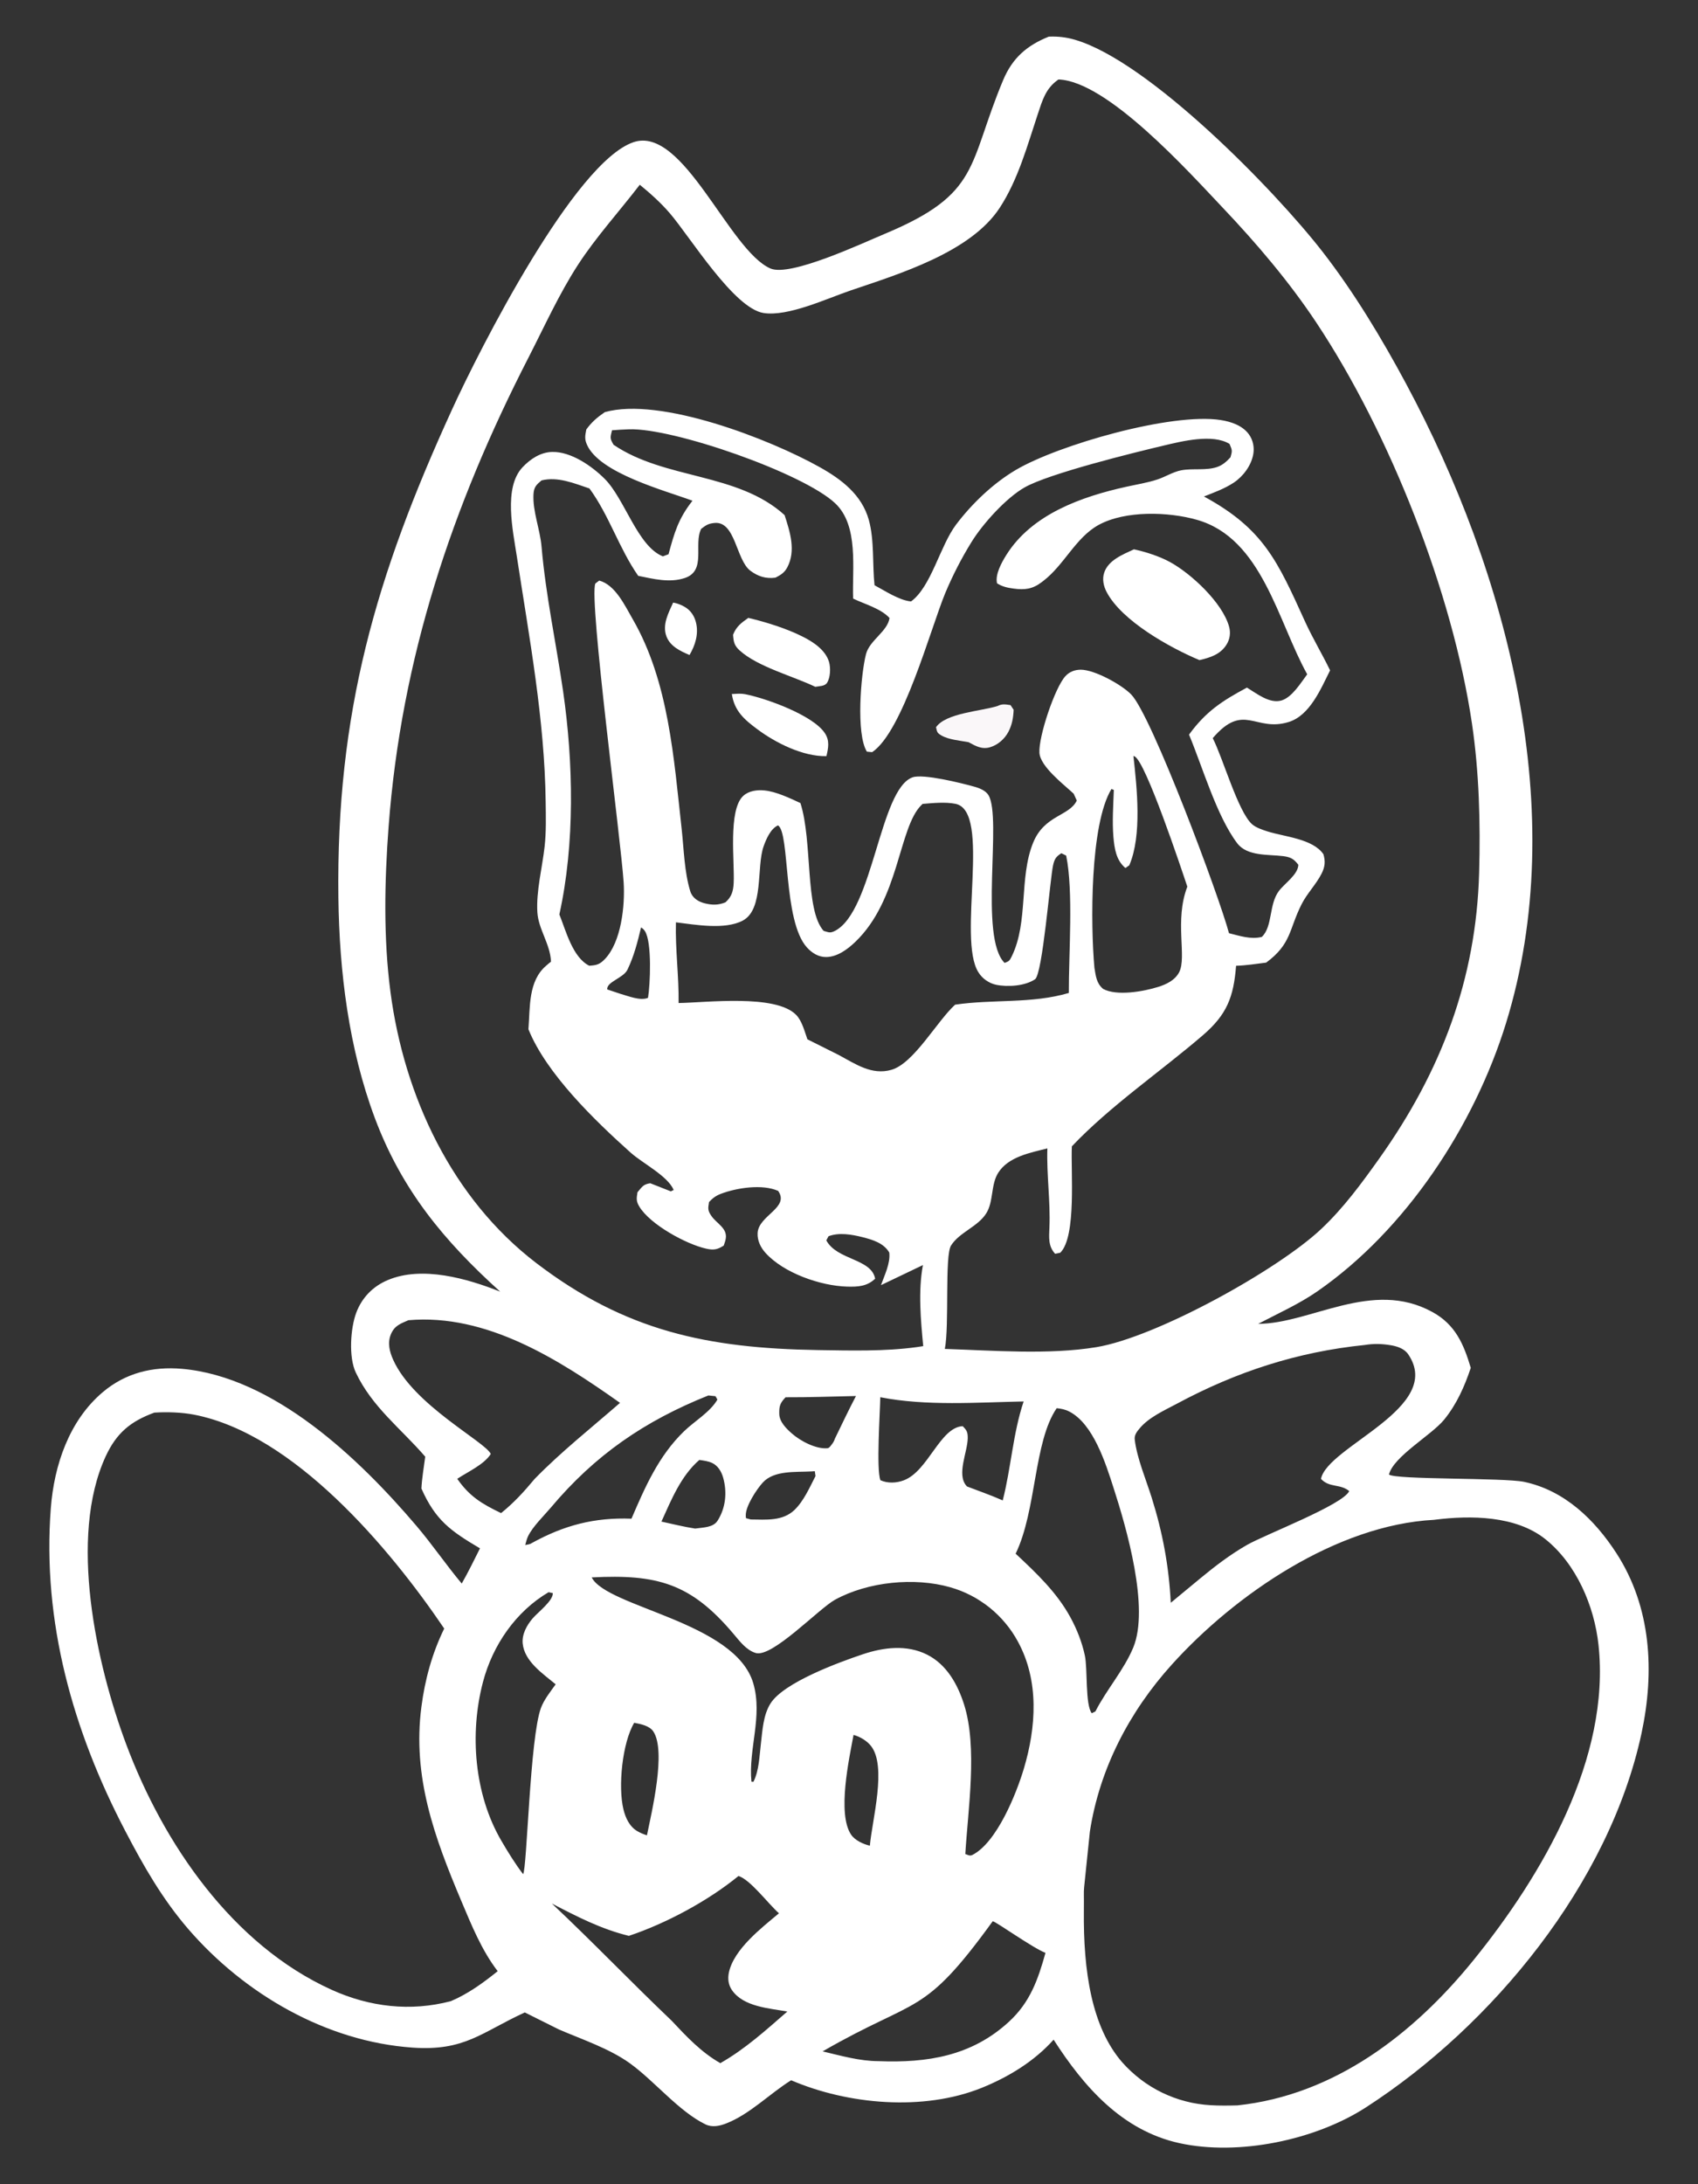 <svg width="28" height="36" viewBox="0 0 28 36" fill="none" xmlns="http://www.w3.org/2000/svg">
<rect x="0" y="0" width="28" height="36" fill="#333333" stroke="none"/>
<path d="M17.294 0.604C17.444 0.597 17.587 0.614 17.732 0.657C18.954 1.019 21.016 3.13 21.807 4.147C22.326 4.814 22.789 5.584 23.188 6.328C24.856 9.438 25.908 13.393 24.833 16.868C24.31 18.558 23.182 20.275 21.719 21.287C21.416 21.496 21.073 21.649 20.747 21.82C21.619 21.816 22.625 21.079 23.619 21.624C24 21.832 24.136 22.154 24.253 22.545C24.15 22.853 24.02 23.146 23.813 23.4C23.604 23.655 22.979 24.005 22.904 24.303C23.005 24.391 24.8 24.354 25.132 24.424C25.798 24.564 26.296 25.046 26.656 25.602C27.23 26.491 27.286 27.551 27.069 28.567C26.537 31.044 24.611 33.387 22.521 34.736C21.69 35.272 20.426 35.538 19.447 35.323C18.502 35.115 17.873 34.395 17.374 33.618C17.056 33.974 16.631 34.233 16.191 34.411C15.227 34.8 13.984 34.689 13.046 34.287C12.691 34.508 12.365 34.847 11.974 34.999C11.864 35.042 11.744 35.067 11.633 35.014C11.195 34.801 10.791 34.299 10.389 34.009C10.05 33.764 9.6 33.615 9.217 33.45L8.654 33.169C7.935 33.5 7.665 33.808 6.805 33.749C5.377 33.65 4.028 32.863 3.105 31.795C2.675 31.296 2.367 30.756 2.064 30.175C1.204 28.529 0.694 26.732 0.838 24.857C0.892 24.152 1.139 23.416 1.693 22.947C2.068 22.629 2.517 22.519 3 22.561C4.512 22.693 5.921 24.037 6.865 25.147C7.127 25.454 7.354 25.79 7.614 26.1C7.722 25.912 7.817 25.714 7.915 25.52C7.433 25.235 7.181 25.058 6.949 24.534C6.958 24.359 6.99 24.182 7.012 24.009C6.611 23.544 6.137 23.193 5.867 22.622C5.747 22.37 5.779 21.89 5.875 21.635C5.969 21.387 6.149 21.202 6.393 21.099C6.961 20.858 7.708 21.074 8.248 21.289C7.32 20.45 6.626 19.614 6.182 18.43C5.751 17.28 5.596 16.02 5.58 14.799C5.541 11.753 6.198 9.492 7.454 6.75C7.911 5.75 9.473 2.675 10.445 2.344C11.268 2.063 12.018 4.125 12.704 4.425C13.031 4.568 14.221 4.008 14.595 3.852C16.178 3.19 15.955 2.722 16.542 1.32C16.696 0.954 16.934 0.749 17.294 0.604ZM17.454 1.31C17.45 1.313 17.446 1.316 17.441 1.319C17.242 1.462 17.189 1.654 17.115 1.875C16.941 2.398 16.79 2.958 16.486 3.424C16.006 4.161 14.818 4.518 14.025 4.788C13.636 4.92 12.996 5.222 12.591 5.159C12.102 5.082 11.382 3.908 11.048 3.518C10.899 3.344 10.727 3.19 10.55 3.045C10.215 3.482 9.829 3.905 9.53 4.366C9.221 4.842 8.976 5.384 8.717 5.889C7.451 8.352 6.617 10.852 6.408 13.624C6.341 14.521 6.321 15.457 6.439 16.352C6.664 18.063 7.45 19.753 8.845 20.819C10.318 21.943 11.672 22.222 13.488 22.252C14.024 22.26 14.586 22.276 15.119 22.203C15.154 22.198 15.189 22.193 15.224 22.187C15.183 21.756 15.139 21.279 15.219 20.851L14.527 21.182C14.586 21.018 14.685 20.82 14.664 20.644C14.571 20.486 14.387 20.433 14.219 20.39C14.043 20.346 13.834 20.31 13.662 20.376L13.626 20.444C13.802 20.772 14.37 20.742 14.431 21.076C14.296 21.203 14.148 21.211 13.967 21.206C13.527 21.193 12.922 20.982 12.622 20.649C12.542 20.56 12.487 20.446 12.493 20.324C12.507 20.031 13.026 19.906 12.832 19.629C12.573 19.512 12.148 19.577 11.886 19.677C11.806 19.707 11.749 19.75 11.692 19.812C11.674 19.92 11.669 19.953 11.733 20.044C11.817 20.166 11.995 20.241 11.968 20.413C11.962 20.453 11.947 20.492 11.934 20.53C11.829 20.597 11.767 20.608 11.643 20.58C11.313 20.506 10.722 20.183 10.543 19.888C10.488 19.797 10.496 19.754 10.512 19.651C10.59 19.561 10.602 19.522 10.722 19.502L11.062 19.636L11.109 19.613C11.01 19.381 10.6 19.176 10.402 19C9.815 18.475 9.011 17.7 8.714 16.965C8.742 16.6 8.709 16.169 9.007 15.916C9.033 15.893 9.059 15.871 9.086 15.85C9.074 15.56 8.878 15.316 8.861 15.036C8.84 14.687 8.942 14.3 8.981 13.951C9.008 13.708 9.001 13.461 8.998 13.217C8.982 11.867 8.727 10.505 8.523 9.174C8.458 8.746 8.299 8.038 8.617 7.701C8.746 7.565 8.913 7.453 9.106 7.449C9.416 7.442 9.76 7.681 9.972 7.893C10.302 8.222 10.514 9.006 10.931 9.17L11.024 9.135C11.121 8.778 11.185 8.551 11.419 8.253C10.961 8.083 9.89 7.801 9.68 7.332C9.636 7.234 9.649 7.181 9.668 7.079C9.757 6.956 9.848 6.879 9.973 6.793C10.886 6.536 12.691 7.237 13.516 7.699C13.877 7.901 14.211 8.154 14.327 8.57C14.42 8.905 14.384 9.299 14.421 9.646C14.596 9.739 14.827 9.895 15.023 9.913C15.357 9.669 15.5 8.999 15.766 8.646C16.028 8.3 16.375 7.968 16.75 7.746C17.45 7.333 19.319 6.797 20.129 6.923C20.3 6.95 20.487 7.012 20.594 7.158C20.663 7.253 20.687 7.374 20.666 7.489C20.632 7.675 20.499 7.853 20.343 7.956C20.193 8.055 20.019 8.118 19.853 8.183C20.838 8.717 21.068 9.251 21.518 10.24C21.645 10.519 21.801 10.776 21.933 11.049C21.783 11.348 21.601 11.792 21.251 11.9C20.695 12.072 20.514 11.566 19.998 12.166C20.168 12.499 20.411 13.365 20.642 13.581C20.706 13.64 20.818 13.677 20.899 13.703C21.182 13.793 21.647 13.823 21.823 14.079C21.858 14.198 21.849 14.287 21.793 14.399C21.701 14.579 21.553 14.726 21.463 14.904C21.254 15.317 21.298 15.557 20.879 15.866C20.715 15.886 20.549 15.913 20.383 15.918C20.342 16.435 20.232 16.722 19.834 17.064C19.133 17.666 18.309 18.226 17.675 18.894C17.655 19.295 17.755 20.384 17.483 20.648L17.399 20.665C17.282 20.538 17.299 20.394 17.305 20.23C17.323 19.794 17.257 19.366 17.271 18.928C16.988 19 16.625 19.065 16.458 19.334C16.337 19.53 16.385 19.804 16.264 19.997C16.125 20.22 15.823 20.308 15.683 20.528C15.575 20.695 15.657 21.855 15.58 22.233C16.375 22.259 17.296 22.333 18.079 22.204C19.066 22.041 21.067 20.934 21.787 20.256C22.156 19.909 22.451 19.506 22.744 19.095C23.762 17.663 24.343 16.147 24.391 14.38C24.413 13.567 24.392 12.727 24.272 11.922C23.953 9.767 22.918 7.14 21.707 5.318C21.261 4.646 20.723 4.014 20.169 3.43C19.603 2.833 18.259 1.336 17.454 1.31ZM23.646 25.05C22.043 25.134 20.368 26.278 19.323 27.436C18.624 28.21 18.132 29.151 17.972 30.188C17.844 31.466 17.879 30.939 17.873 31.495C17.863 32.48 17.999 33.41 18.506 33.992C18.552 34.044 18.6 34.093 18.651 34.14C18.702 34.187 18.755 34.232 18.81 34.274C18.865 34.316 18.922 34.355 18.981 34.391C19.04 34.427 19.101 34.461 19.163 34.491C19.226 34.521 19.289 34.548 19.354 34.572C19.419 34.596 19.486 34.617 19.553 34.634C19.62 34.652 19.688 34.666 19.756 34.676C19.825 34.687 19.893 34.694 19.963 34.698C20.109 34.707 20.258 34.705 20.405 34.701C22.006 34.532 23.314 33.522 24.299 32.306C25.436 30.903 26.561 28.975 26.359 27.11C26.29 26.47 25.993 25.775 25.481 25.367C24.995 24.98 24.252 24.974 23.662 25.048C23.656 25.048 23.651 25.049 23.646 25.05ZM10.092 7.092C10.064 7.21 10.052 7.221 10.118 7.331C10.97 7.909 12.161 7.785 12.938 8.49C13.027 8.766 13.128 9.076 12.982 9.352C12.936 9.439 12.873 9.478 12.787 9.521C12.631 9.542 12.501 9.502 12.374 9.407C12.135 9.228 12.129 8.58 11.777 8.62C11.677 8.631 11.642 8.656 11.562 8.717C11.433 8.975 11.653 9.407 11.292 9.527C11.04 9.61 10.775 9.542 10.524 9.491C10.207 9.037 10.046 8.496 9.72 8.051C9.467 7.966 9.199 7.852 8.93 7.918C8.845 7.99 8.804 8.026 8.797 8.147C8.782 8.428 8.906 8.727 8.93 9.009C9 9.817 9.17 10.596 9.286 11.396C9.456 12.576 9.481 13.906 9.224 15.072C9.333 15.343 9.442 15.779 9.716 15.917C9.835 15.91 9.889 15.897 9.973 15.809C10.246 15.526 10.308 14.923 10.284 14.545C10.24 13.85 9.709 9.882 9.817 9.618L9.881 9.569C10.147 9.64 10.303 9.98 10.434 10.206C11.029 11.237 11.111 12.5 11.241 13.667C11.277 13.995 11.285 14.375 11.382 14.688C11.415 14.798 11.511 14.861 11.619 14.888C11.743 14.919 11.843 14.92 11.962 14.873C12.064 14.782 12.091 14.691 12.098 14.557C12.117 14.219 12.002 13.348 12.257 13.117C12.348 13.034 12.486 13.016 12.604 13.028C12.8 13.047 13.021 13.154 13.199 13.236C13.402 13.869 13.27 14.999 13.582 15.343C13.667 15.367 13.688 15.384 13.77 15.342C14.4 15.013 14.505 13.004 15.048 12.812C15.225 12.75 15.86 12.908 16.062 12.965C16.145 12.987 16.254 13.029 16.3 13.106C16.527 13.483 16.141 15.451 16.566 15.871C16.641 15.844 16.649 15.833 16.685 15.76C16.961 15.192 16.802 14.47 17.035 13.893C17.221 13.431 17.633 13.454 17.756 13.195L17.705 13.082C17.54 12.928 17.155 12.636 17.14 12.408C17.124 12.143 17.393 11.335 17.569 11.144C17.637 11.071 17.723 11.039 17.821 11.038C18.05 11.038 18.498 11.285 18.655 11.448C18.992 11.797 20.104 14.771 20.266 15.381C20.443 15.425 20.626 15.488 20.808 15.442C20.989 15.269 20.921 14.907 21.09 14.684C21.185 14.558 21.403 14.417 21.41 14.254C21.337 14.158 21.284 14.127 21.161 14.111C20.916 14.08 20.568 14.117 20.402 13.899C20.063 13.452 19.83 12.641 19.607 12.108C19.884 11.728 20.151 11.553 20.562 11.333C20.722 11.43 20.933 11.601 21.129 11.546C21.306 11.495 21.449 11.256 21.556 11.114C21.072 10.248 20.813 8.871 19.735 8.567C19.267 8.434 18.557 8.411 18.116 8.652C17.736 8.861 17.549 9.313 17.2 9.578L17.175 9.597C17.026 9.71 16.897 9.726 16.714 9.701C16.613 9.688 16.527 9.669 16.441 9.614C16.407 9.469 16.516 9.272 16.595 9.146C17.017 8.474 17.835 8.186 18.572 8.023C18.742 7.985 18.923 7.957 19.088 7.902C19.217 7.859 19.343 7.778 19.476 7.752C19.666 7.715 19.888 7.76 20.071 7.697C20.162 7.666 20.227 7.606 20.291 7.537C20.322 7.427 20.32 7.422 20.275 7.317C19.999 7.146 19.492 7.272 19.197 7.342C18.681 7.464 17.299 7.805 16.897 8.033C16.59 8.207 16.205 8.634 16.02 8.934C15.853 9.204 15.709 9.485 15.586 9.778C15.345 10.364 14.889 12.057 14.382 12.397L14.295 12.389C14.113 12.099 14.195 11.114 14.28 10.782C14.34 10.551 14.637 10.408 14.668 10.186C14.527 10.03 14.256 9.957 14.068 9.866C14.05 9.374 14.165 8.663 13.771 8.294C13.24 7.796 11.1 7.05 10.372 7.076C10.279 7.079 10.185 7.085 10.092 7.092ZM2.545 23.283C2.152 23.427 1.921 23.619 1.743 24.003C1.126 25.339 1.589 27.433 2.079 28.744C2.692 30.385 3.83 32.054 5.469 32.796C6.094 33.079 6.768 33.159 7.435 32.983C7.72 32.862 7.967 32.682 8.207 32.489C7.941 32.144 7.773 31.724 7.604 31.325C7.164 30.282 6.798 29.285 6.949 28.132C7.008 27.678 7.125 27.253 7.325 26.842C6.419 25.504 4.841 23.636 3.202 23.317C2.993 23.277 2.758 23.27 2.545 23.283ZM15.214 13.25C15.207 13.257 15.199 13.264 15.192 13.271C14.816 13.644 14.832 14.832 14.1 15.528C13.973 15.649 13.805 15.773 13.622 15.774C13.498 15.775 13.391 15.708 13.309 15.619C12.907 15.182 13.029 13.722 12.829 13.604C12.707 13.659 12.635 13.829 12.592 13.949C12.471 14.286 12.599 14.989 12.247 15.174C11.952 15.329 11.464 15.241 11.146 15.202C11.134 15.646 11.196 16.088 11.19 16.532C11.647 16.525 12.788 16.382 13.127 16.726C13.225 16.825 13.268 17 13.314 17.13L13.826 17.386C14.104 17.534 14.374 17.728 14.702 17.632C15.071 17.524 15.45 16.832 15.75 16.559C16.374 16.467 17.015 16.546 17.625 16.366C17.622 15.734 17.703 14.687 17.581 14.102L17.502 14.063C17.413 14.119 17.388 14.159 17.365 14.263C17.316 14.483 17.192 16.054 17.068 16.14C16.904 16.252 16.616 16.271 16.425 16.231C16.395 16.224 16.366 16.215 16.339 16.203C16.311 16.19 16.285 16.175 16.26 16.158C16.235 16.141 16.212 16.121 16.191 16.099C16.17 16.077 16.151 16.053 16.135 16.027C15.779 15.474 16.356 13.371 15.757 13.249C15.588 13.215 15.385 13.236 15.214 13.25ZM22.506 22.168C21.392 22.282 20.391 22.608 19.407 23.136C19.2 23.247 18.947 23.358 18.794 23.541C18.747 23.596 18.702 23.653 18.712 23.73C18.749 24.036 18.899 24.389 18.992 24.686C19.172 25.26 19.276 25.816 19.306 26.417L19.797 26.011C20.043 25.808 20.287 25.622 20.564 25.463C20.876 25.286 22.141 24.805 22.249 24.576C22.095 24.451 21.923 24.526 21.783 24.375C21.89 23.835 23.823 23.203 23.221 22.321C23.157 22.228 23.041 22.19 22.933 22.172C22.787 22.148 22.653 22.144 22.506 22.168ZM9.757 25.999C10.009 26.494 12.127 26.73 12.422 27.746C12.58 28.289 12.339 28.827 12.391 29.365L12.424 29.368C12.518 29.181 12.522 28.946 12.547 28.741C12.573 28.52 12.585 28.267 12.706 28.076C12.924 27.731 13.83 27.399 14.23 27.265C14.57 27.151 14.953 27.104 15.286 27.271C15.611 27.434 15.792 27.761 15.898 28.095C16.122 28.804 15.962 29.822 15.918 30.558C15.962 30.573 15.991 30.595 16.034 30.574C16.439 30.368 16.761 29.56 16.883 29.152C17.088 28.465 17.138 27.705 16.786 27.058C16.757 27.004 16.725 26.952 16.691 26.901C16.656 26.85 16.62 26.801 16.58 26.754C16.541 26.707 16.5 26.662 16.456 26.619C16.412 26.576 16.366 26.535 16.318 26.496C16.27 26.458 16.221 26.422 16.169 26.389C16.118 26.355 16.065 26.324 16.01 26.296C15.956 26.268 15.9 26.243 15.843 26.22C15.786 26.198 15.728 26.178 15.668 26.161C15.077 25.993 14.313 26.07 13.771 26.366C13.501 26.514 12.729 27.331 12.459 27.244C12.303 27.195 12.197 27.049 12.094 26.928C11.392 26.096 10.837 25.943 9.757 25.999ZM6.734 21.76C6.602 21.818 6.506 21.849 6.446 21.991C6.387 22.132 6.423 22.279 6.484 22.413C6.818 23.159 8 23.761 8.093 23.964C7.983 24.139 7.711 24.26 7.54 24.374C7.744 24.666 7.947 24.787 8.263 24.939C8.474 24.769 8.642 24.585 8.815 24.377C9.25 23.93 9.754 23.532 10.224 23.122C9.216 22.409 8.024 21.647 6.734 21.76ZM17.425 23.21C17.044 23.765 17.095 24.891 16.748 25.608C17.088 25.926 17.425 26.243 17.651 26.657C17.758 26.853 17.842 27.067 17.889 27.285C17.937 27.509 17.893 28.095 18.003 28.238L18.063 28.208C18.247 27.848 18.533 27.525 18.686 27.158C18.959 26.504 18.577 25.186 18.361 24.519C18.233 24.122 18.03 23.469 17.632 23.265C17.566 23.231 17.498 23.217 17.425 23.21ZM12.178 30.92C11.677 31.33 10.982 31.703 10.37 31.907C9.909 31.794 9.518 31.591 9.1 31.374C9.771 32.004 10.408 32.67 11.075 33.305C11.323 33.569 11.56 33.823 11.878 34.005C12.284 33.775 12.633 33.459 12.983 33.154C12.681 33.1 12.262 33.077 12.071 32.803C12.011 32.717 11.998 32.615 12.019 32.513C12.1 32.126 12.559 31.775 12.845 31.535C12.665 31.376 12.378 30.985 12.178 30.92ZM18.69 12.459C18.748 12.985 18.834 13.77 18.622 14.262L18.558 14.307C18.404 14.177 18.377 13.986 18.36 13.792C18.339 13.539 18.358 13.274 18.367 13.02L18.328 13.004C17.971 13.59 17.983 15.245 18.047 15.952C18.071 16.09 18.079 16.204 18.19 16.299C18.416 16.421 18.857 16.342 19.096 16.267C19.232 16.225 19.375 16.157 19.444 16.025C19.575 15.773 19.363 15.176 19.579 14.614C19.481 14.321 18.895 12.56 18.711 12.468C18.704 12.465 18.697 12.462 18.69 12.459ZM16.37 31.666C15.212 33.264 15.139 32.903 13.565 33.811C13.863 33.881 14.177 33.972 14.485 33.972C15.29 34.004 16.023 33.888 16.638 33.322C16.986 33.002 17.116 32.631 17.24 32.187C17.033 32.109 16.421 31.67 16.37 31.666ZM9.046 26.243C8.505 26.561 8.122 27.119 7.964 27.724C7.741 28.572 7.82 29.575 8.267 30.339C8.375 30.524 8.496 30.721 8.626 30.89C8.691 30.799 8.737 28.646 8.92 28.151C8.971 28.013 9.078 27.88 9.163 27.761C8.952 27.585 8.648 27.385 8.619 27.087C8.605 26.935 8.687 26.787 8.783 26.675C8.875 26.569 9.122 26.383 9.116 26.258L9.046 26.243ZM14.516 23.029C14.512 23.28 14.448 24.218 14.518 24.397C14.638 24.451 14.78 24.445 14.903 24.399C15.306 24.248 15.499 23.527 15.874 23.506C15.943 23.573 15.959 23.606 15.958 23.705C15.954 23.934 15.773 24.298 15.934 24.487C15.938 24.491 15.942 24.495 15.946 24.5C16.142 24.575 16.343 24.645 16.535 24.73C16.672 24.197 16.705 23.615 16.88 23.099C16.113 23.114 15.272 23.178 14.516 23.029ZM11.681 23C10.627 23.422 9.811 23.982 9.081 24.851C8.966 24.987 8.782 25.163 8.706 25.324C8.686 25.367 8.674 25.419 8.661 25.465C8.698 25.457 8.737 25.456 8.769 25.433C9.302 25.139 9.803 25.008 10.413 25.031C10.639 24.505 10.861 23.996 11.279 23.591C11.452 23.423 11.71 23.276 11.83 23.068L11.798 23.012L11.681 23ZM10.458 28.395C10.261 28.726 10.189 29.449 10.281 29.824C10.315 29.964 10.382 30.108 10.511 30.182C10.561 30.211 10.614 30.233 10.668 30.25C10.746 29.868 10.989 28.861 10.773 28.538C10.711 28.444 10.564 28.415 10.458 28.395ZM11.532 24.063C11.228 24.326 11.07 24.72 10.907 25.079C11.091 25.119 11.276 25.165 11.462 25.194C11.586 25.175 11.759 25.181 11.833 25.064C11.969 24.85 11.992 24.591 11.924 24.352C11.895 24.253 11.84 24.159 11.744 24.113C11.681 24.083 11.601 24.073 11.532 24.063ZM12.954 23.03C12.864 23.125 12.847 23.173 12.85 23.304C12.853 23.436 12.966 23.546 13.058 23.627C13.196 23.749 13.454 23.887 13.644 23.87C13.678 23.867 13.701 23.825 13.722 23.799C13.745 23.769 13.756 23.746 13.768 23.711C13.882 23.476 13.994 23.24 14.115 23.009C13.729 23.017 13.34 23.032 12.954 23.03ZM14.075 28.595C14.002 28.989 13.803 29.892 14.034 30.238C14.099 30.334 14.234 30.395 14.344 30.421C14.381 29.998 14.629 29.109 14.361 28.775C14.293 28.69 14.18 28.623 14.075 28.595ZM13.382 24.252C13.12 24.267 12.765 24.23 12.577 24.437C12.477 24.547 12.292 24.826 12.298 24.981C12.298 25.003 12.299 25.005 12.302 25.023L12.38 25.044C12.631 25.046 12.903 25.075 13.1 24.888C13.254 24.74 13.351 24.516 13.448 24.328L13.436 24.248L13.382 24.252ZM10.571 15.286C10.512 15.531 10.456 15.755 10.347 15.982C10.279 16.123 10.002 16.18 10.013 16.308C10.086 16.333 10.159 16.357 10.232 16.381C10.359 16.416 10.561 16.501 10.686 16.446C10.722 16.229 10.753 15.533 10.636 15.349C10.618 15.32 10.599 15.303 10.571 15.286Z" fill="white"/>
<path d="M11.1 9.932C11.169 9.943 11.232 9.969 11.293 10.004C11.39 10.061 11.45 10.152 11.477 10.261C11.523 10.449 11.465 10.635 11.37 10.796C11.22 10.732 11.053 10.655 10.99 10.49C10.917 10.296 11.022 10.106 11.1 9.932Z" fill="white"/>
<path d="M16.451 11.636C16.527 11.597 16.584 11.61 16.664 11.622L16.715 11.699C16.709 11.829 16.69 11.944 16.629 12.061C16.566 12.18 16.455 12.278 16.326 12.316C16.192 12.356 16.087 12.296 15.972 12.233C15.835 12.207 15.641 12.192 15.522 12.121C15.451 12.079 15.453 12.064 15.435 11.986C15.599 11.75 16.179 11.723 16.451 11.636Z" fill="#FAF7F9"/>
<path d="M12.068 11.438C12.077 11.438 12.085 11.438 12.094 11.438C12.16 11.434 12.223 11.429 12.289 11.442C12.634 11.51 13.407 11.788 13.602 12.084C13.684 12.208 13.659 12.327 13.628 12.463C13.243 12.471 12.792 12.246 12.488 12.019C12.272 11.859 12.109 11.717 12.068 11.438Z" fill="white"/>
<path d="M12.34 10.184C12.635 10.255 12.967 10.357 13.238 10.494C13.411 10.581 13.613 10.713 13.671 10.911C13.699 11.009 13.694 11.165 13.638 11.254C13.601 11.312 13.51 11.308 13.444 11.32C13.077 11.144 12.494 10.99 12.198 10.722C12.107 10.639 12.097 10.581 12.088 10.462C12.143 10.325 12.222 10.267 12.34 10.184Z" fill="white"/>
<path d="M18.699 9.054C18.893 9.096 19.115 9.167 19.29 9.262C19.64 9.452 20.16 9.934 20.268 10.33C20.296 10.433 20.281 10.535 20.225 10.625C20.124 10.787 19.955 10.839 19.779 10.88C19.293 10.676 18.5 10.236 18.249 9.759C18.197 9.66 18.172 9.545 18.209 9.436C18.279 9.23 18.519 9.138 18.699 9.054Z" fill="white"/>
</svg>
